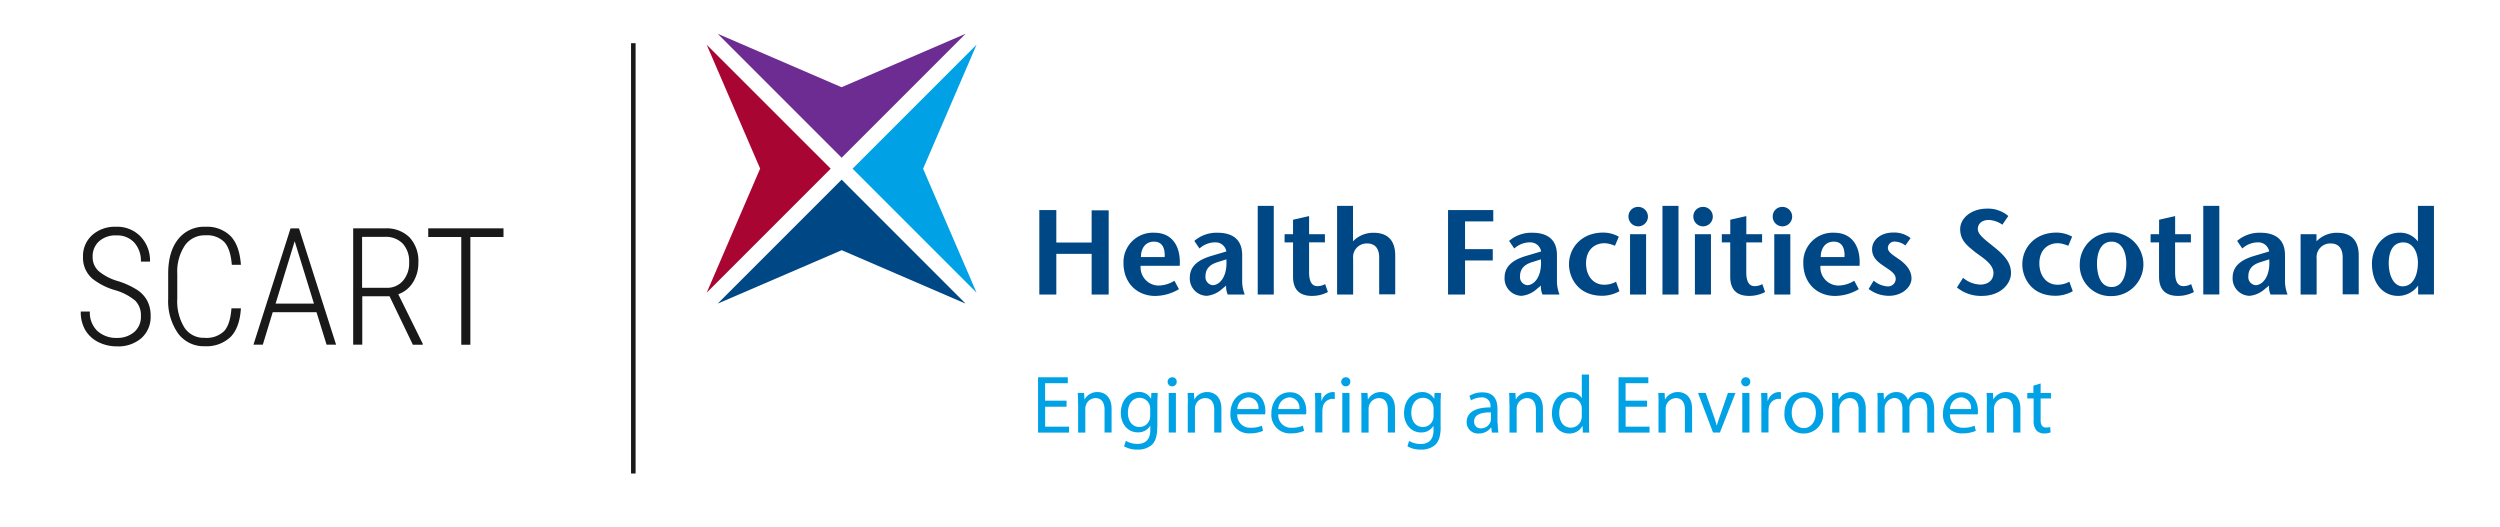 <svg xmlns="http://www.w3.org/2000/svg" viewBox="0 0 550 116"><path d="M234.65 89.48h-4.72v4.38h5.26v1.31h-6.82V83h6.55v1.31h-5v3.83h4.72v1.3zm2.52-.67c0-.9 0-1.64-.07-2.36h1.4l.09 1.44a3.2 3.2 0 012.88-1.64c1.21 0 3.08.72 3.08 3.71v5.2H243v-5c0-1.4-.52-2.58-2-2.58a2.25 2.25 0 00-2.12 1.62 2.28 2.28 0 00-.11.74v5.24h-1.58v-6.37zm17.43 5.1c0 2-.4 3.22-1.24 4a4.62 4.62 0 01-3.17 1 5.63 5.63 0 01-2.9-.72l.4-1.21a4.92 4.92 0 002.56.68c1.62 0 2.81-.85 2.81-3v-1a3.11 3.11 0 01-2.77 1.46c-2.16 0-3.71-1.84-3.71-4.25 0-3 1.93-4.63 3.93-4.63a2.9 2.9 0 012.72 1.51l.07-1.31h1.39c0 .63-.07 1.33-.07 2.39v5.06zm-1.57-4a2.32 2.32 0 00-2.3-2.39c-1.51 0-2.59 1.28-2.59 3.29 0 1.71.86 3.13 2.57 3.13a2.32 2.32 0 002.2-1.62 2.76 2.76 0 00.13-.85v-1.58zm5.85-5.91a1 1 0 01-2 0 1 1 0 011-1 .94.94 0 011 1zm-1.76 11.16v-8.71h1.58v8.71h-1.58zm4.21-6.35c0-.9 0-1.64-.07-2.36h1.4l.09 1.44a3.2 3.2 0 012.88-1.64c1.21 0 3.08.72 3.08 3.71v5.2h-1.58v-5c0-1.4-.52-2.58-2-2.58a2.25 2.25 0 00-2.13 1.61 2.28 2.28 0 00-.11.74v5.24h-1.58v-6.36zm10.87 2.29a2.79 2.79 0 003 3 5.73 5.73 0 002.41-.45l.27 1.13a7 7 0 01-2.9.56 4.06 4.06 0 01-4.29-4.34c0-2.63 1.55-4.7 4.09-4.7 2.84 0 3.6 2.5 3.6 4.11a6 6 0 01-.05.74h-6.13zm4.64-1.1a2.26 2.26 0 00-2.2-2.58 2.63 2.63 0 00-2.42 2.58h4.63zm4.38 1.1a2.79 2.79 0 003 3 5.73 5.73 0 002.41-.45l.27 1.13a7 7 0 01-2.9.56 4.06 4.06 0 01-4.3-4.34c0-2.63 1.55-4.7 4.09-4.7 2.84 0 3.6 2.5 3.6 4.11a6.08 6.08 0 01-.05.74h-6.12zm4.64-1.1a2.26 2.26 0 00-2.2-2.58 2.63 2.63 0 00-2.43 2.58h4.63zm3.49-.83c0-1 0-1.91-.07-2.72h1.39l.05 1.71h.07a2.62 2.62 0 012.41-1.91 1.7 1.7 0 01.45.05v1.5a2.36 2.36 0 00-.54-.05 2.22 2.22 0 00-2.12 2 4.45 4.45 0 00-.07.74v4.65h-1.57v-6zm7.72-5.17a1 1 0 01-2 0 1 1 0 011-1 .94.94 0 011 1zm-1.76 11.16v-8.71h1.58v8.71h-1.58zm4.21-6.35c0-.9 0-1.64-.07-2.36h1.4l.09 1.44a3.21 3.21 0 012.88-1.64c1.21 0 3.08.72 3.08 3.71v5.2h-1.58v-5c0-1.4-.52-2.58-2-2.58a2.33 2.33 0 00-2.23 2.36v5.24h-1.58v-6.37zm17.43 5.1c0 2-.4 3.22-1.24 4a4.62 4.62 0 01-3.17 1 5.63 5.63 0 01-2.9-.72L310 97a4.92 4.92 0 002.56.68c1.62 0 2.81-.85 2.81-3v-1a3.11 3.11 0 01-2.77 1.46c-2.16 0-3.71-1.84-3.71-4.25 0-3 1.93-4.63 3.92-4.63a2.9 2.9 0 012.72 1.51l.07-1.31h1.4c0 .63-.07 1.33-.07 2.39v5.06zm-1.57-4a2.25 2.25 0 00-.09-.72 2.28 2.28 0 00-2.21-1.67c-1.51 0-2.59 1.28-2.59 3.29 0 1.71.86 3.13 2.57 3.13a2.32 2.32 0 002.2-1.62 2.73 2.73 0 00.13-.85v-1.58zm14.13 3.17a12.33 12.33 0 00.14 2.09h-1.44l-.13-1.1H328a3.25 3.25 0 01-2.67 1.3 2.48 2.48 0 01-2.67-2.5c0-2.11 1.87-3.26 5.24-3.24v-.19a1.8 1.8 0 00-2-2 4.34 4.34 0 00-2.27.65l-.36-1a5.41 5.41 0 012.86-.77c2.67 0 3.31 1.82 3.31 3.57v3.26zM328 90.72c-1.73 0-3.69.27-3.69 2a1.4 1.4 0 001.49 1.51 2.17 2.17 0 002.11-1.46 1.63 1.63 0 00.09-.5v-1.55zm4.06-1.91c0-.9 0-1.64-.07-2.36h1.4l.09 1.44a3.21 3.21 0 012.88-1.64c1.21 0 3.08.72 3.08 3.71v5.2h-1.54v-5c0-1.4-.52-2.58-2-2.58a2.33 2.33 0 00-2.23 2.36v5.24h-1.58v-6.37zm17.52-6.43v10.54c0 .77 0 1.66.07 2.25h-1.42l-.07-1.51a3.22 3.22 0 01-3 1.71c-2.11 0-3.73-1.78-3.73-4.43 0-2.9 1.78-4.68 3.91-4.68a2.91 2.91 0 012.66 1.33v-5.2h1.58zM348 90a2.82 2.82 0 00-.07-.67 2.33 2.33 0 00-2.29-1.84c-1.64 0-2.61 1.44-2.61 3.37 0 1.76.86 3.22 2.57 3.22a2.38 2.38 0 002.32-1.89 2.77 2.77 0 00.07-.68V90zm14.36-.52h-4.72v4.38h5.26v1.31h-6.82V83h6.55v1.31h-5v3.83h4.72v1.3zm2.52-.67c0-.9 0-1.64-.07-2.36h1.4l.09 1.44a3.21 3.21 0 012.88-1.64c1.21 0 3.08.72 3.08 3.71v5.2h-1.58v-5c0-1.4-.52-2.58-2-2.58a2.33 2.33 0 00-2.23 2.36v5.24h-1.58v-6.37zm10.37-2.36l1.71 4.9a22.27 22.27 0 01.7 2.23h.05c.2-.72.45-1.44.74-2.23l1.69-4.9h1.66l-3.42 8.71h-1.51l-3.31-8.71h1.69zm9.81-2.45a1 1 0 01-2 0 1 1 0 011-1 .94.94 0 011 1zm-1.76 11.16v-8.71h1.58v8.71h-1.58zm4.2-5.99c0-1 0-1.91-.07-2.72h1.39l.05 1.71h.07a2.62 2.62 0 012.41-1.91 1.7 1.7 0 01.45.05v1.5a2.36 2.36 0 00-.54-.05 2.22 2.22 0 00-2.12 2 4.45 4.45 0 00-.07.74v4.65h-1.57v-6zm13.6 1.57a4.26 4.26 0 01-4.34 4.63 4.14 4.14 0 01-4.18-4.48c0-2.92 1.91-4.63 4.32-4.63s4.2 1.81 4.2 4.48zm-6.91.09c0 1.91 1.1 3.35 2.65 3.35s2.65-1.42 2.65-3.38c0-1.48-.74-3.35-2.61-3.35s-2.7 1.72-2.7 3.38zm8.9-2.02c0-.9 0-1.64-.07-2.36h1.4l.09 1.44a3.21 3.21 0 012.88-1.64c1.21 0 3.08.72 3.08 3.71v5.2h-1.58v-5c0-1.4-.52-2.58-2-2.58a2.33 2.33 0 00-2.23 2.36v5.24h-1.58v-6.37zm9.99 0c0-.9 0-1.64-.07-2.36h1.39l.07 1.4h.05a3 3 0 012.74-1.6 2.58 2.58 0 012.47 1.75 3.6 3.6 0 011-1.13 3 3 0 011.93-.61c1.15 0 2.86.76 2.86 3.78v5.13H424v-4.94c0-1.67-.61-2.68-1.89-2.68a2.05 2.05 0 00-1.9 1.45 2.6 2.6 0 00-.13.79v5.38h-1.55v-5.23c0-1.39-.61-2.39-1.82-2.39a2.36 2.36 0 00-2.09 2.36v5.26h-1.55v-6.36zM429 91.1a2.79 2.79 0 003 3 5.73 5.73 0 002.41-.45l.27 1.13a7 7 0 01-2.9.56 4.06 4.06 0 01-4.32-4.34c0-2.63 1.55-4.7 4.09-4.7 2.84 0 3.6 2.5 3.6 4.11a5.88 5.88 0 01-.05.74H429zm4.62-1.1a2.26 2.26 0 00-2.2-2.58A2.63 2.63 0 00429 90h4.63zm3.49-1.19c0-.9 0-1.64-.07-2.36h1.4l.09 1.44a3.21 3.21 0 012.88-1.64c1.21 0 3.08.72 3.08 3.71v5.2h-1.58v-5c0-1.4-.52-2.58-2-2.58a2.33 2.33 0 00-2.23 2.36v5.24h-1.58v-6.37zm11.83-4.45v2.09h2.27v1.21h-2.27v4.7c0 1.08.31 1.69 1.19 1.69a3 3 0 00.92-.11l.07 1.19a3.82 3.82 0 01-1.4.23 2.2 2.2 0 01-1.71-.68 3.23 3.23 0 01-.61-2.27v-4.75H446v-1.21h1.35v-1.6z" fill="#01a2e5"/><path fill="#004785" d="M243.91 64.79h-3.75v-8.94h-7.77v8.94h-3.74V46.22h3.74v7.13h7.77v-7.08h3.75v18.52zm7.09-8.23c0-1.78.88-3.4 2.89-3.4 1.75 0 2.47 1.38 2.33 3.4H251zm8.54 1.91c.27-4-1.46-7.27-5.6-7.27a6.46 6.46 0 00-6.77 6.69c0 4.38 3 7.22 7 7.22a10.48 10.48 0 005.2-1.49l-1-1.86a6.62 6.62 0 01-3.56 1.06 4 4 0 01-3.87-4.35h8.6zm10.26-1.38c.27 3.9-1.57 5.65-3 5.65a1.78 1.78 0 01-1.59-2c0-1.51.88-2.52 2.6-3.05l2-.64zm-.05 5.76a4.22 4.22 0 00.35 1.94h3.74a8.24 8.24 0 01-.56-3.24v-5.41c0-4.14-3-4.94-5.44-4.94a7.52 7.52 0 00-5.09 1.8l1.14 1.67a5.1 5.1 0 013.5-1.35 2.4 2.4 0 012.41 2l-3.13.93c-3.08.88-4.91 2.31-4.91 4.83a3.8 3.8 0 003.79 4 6 6 0 003.4-1.59l.8-.66zm6.95 1.94v-19.5h3.53v19.5h-3.53zM288 51.52h3.48v1.8H288v6.53c0 2.18.66 3.1 1.83 3.1a3.39 3.39 0 001.7-.45l.61 1.75a7.56 7.56 0 01-3.48.85c-2.92 0-4.19-1.54-4.19-4.25v-7.52h-1.86v-1.8h1.86v-3.19l3.53-.8v4zm9.66 1.57a6.17 6.17 0 014.54-1.88c3.1 0 4.75 1.7 4.75 5v8.54h-3.53v-8.11c0-1.86-.82-3.08-2.65-3.08a3 3 0 00-3.08 3.32v7.91h-3.53v-19.5h3.5v7.8zm30.86-4.38h-6.21v6.1h6.1v2.49h-6.1v7.49h-3.74V46.22h9.95v2.49zM339 57.09c.27 3.9-1.57 5.65-3 5.65a1.78 1.78 0 01-1.59-2c0-1.51.88-2.52 2.6-3.05l2-.64zm0 5.76a4.22 4.22 0 00.35 1.94h3.74a8.24 8.24 0 01-.56-3.24v-5.41c0-4.14-3-4.94-5.44-4.94A7.52 7.52 0 00332 53l1.14 1.67a5.1 5.1 0 013.5-1.35 2.4 2.4 0 012.41 2l-3.13.93c-3.08.88-4.91 2.31-4.91 4.83a3.8 3.8 0 003.79 4 6 6 0 003.4-1.59l.8-.66zm17.27 1.22a7.82 7.82 0 01-3.77 1c-5.52 0-7.32-4.19-7.32-6.9 0-3.71 2.81-7 7.51-7a7.06 7.06 0 013.45.9l-.85 2a8.59 8.59 0 00-1.17-.4 4.61 4.61 0 00-1.19-.16c-2 0-4 1.35-4 4.43 0 2.65 1.51 4.7 4 4.7a5.41 5.41 0 002.6-.66l.72 2zm5.87-12.55v13.27h-3.53V51.52h3.53zm-3.87-4a2.08 2.08 0 012-2 2.14 2.14 0 11-2 2zm7.47 17.27v-19.5h3.53v19.5h-3.53zm10.67-13.27v13.27h-3.53V51.52h3.53zm-3.87-4a2.08 2.08 0 012-2 2.14 2.14 0 11-2 2zm11.64 4h3.48v1.8h-3.48v6.53c0 2.18.66 3.1 1.83 3.1a3.39 3.39 0 001.7-.45l.61 1.75a7.56 7.56 0 01-3.48.85c-2.92 0-4.19-1.54-4.19-4.25v-7.52h-1.85v-1.8h1.86v-3.19l3.53-.8v4zm9.69 0v13.27h-3.53V51.52h3.53zm-3.87-4a2.08 2.08 0 012-2 2.14 2.14 0 11-2 2zm10.56 9.04c0-1.78.88-3.4 2.89-3.4 1.75 0 2.47 1.38 2.33 3.4h-5.23zm8.54 1.91c.27-4-1.46-7.27-5.6-7.27a6.46 6.46 0 00-6.77 6.69c0 4.38 3 7.22 7 7.22a10.48 10.48 0 005.2-1.49l-1-1.86a6.62 6.62 0 01-3.56 1.06 4 4 0 01-3.87-4.35h8.6zM419.18 54a4 4 0 00-2.26-.85 1.44 1.44 0 00-1.59 1.35c0 1.06 1.27 1.67 2.76 2.76 1.88 1.41 2.44 2.79 2.44 4 0 1.86-2 3.82-5 3.82a7.36 7.36 0 01-4.43-1.51l1.11-1.83a5.26 5.26 0 002.94 1.26 1.69 1.69 0 001.91-1.65c0-1.25-1.38-1.94-2.65-2.84-1.51-1-2.55-2-2.55-3.69 0-2.1 2-3.66 4.62-3.66a5.82 5.82 0 013.85 1.22L419.18 54zm21.36-4.55a5.6 5.6 0 00-3-1.06c-1.57 0-2.42.88-2.42 2s1.3 2.15 3.48 3.87c2.49 2 3.82 3.56 3.82 5.84s-2.23 5-6.42 5a8.28 8.28 0 01-5.47-1.86l1.35-2.12a6.17 6.17 0 003.79 1.49c1.54 0 2.89-.82 2.89-2.57 0-2-2.49-3.4-4-4.56-1.8-1.46-3.32-2.6-3.32-5.07s2.52-4.51 5.89-4.51a6.91 6.91 0 014.7 1.62l-1.33 1.94zM456 64.07a7.82 7.82 0 01-3.77 1c-5.52 0-7.32-4.19-7.32-6.9 0-3.71 2.81-7 7.51-7a7.06 7.06 0 013.45.9l-.85 2a8.58 8.58 0 00-1.17-.4 4.61 4.61 0 00-1.19-.16c-2 0-4 1.35-4 4.43 0 2.65 1.51 4.7 4 4.7a5.41 5.41 0 002.6-.66l.72 2zm8.55-.93c-2.52 0-3.21-2.81-3.21-5.15s.8-4.83 3.21-4.83 3.24 2.63 3.24 4.83-.66 5.15-3.24 5.15zm0 2a7 7 0 10-7-7.11 6.75 6.75 0 007 7.11zm14.01-13.62H482v1.8h-3.48v6.53c0 2.18.66 3.1 1.83 3.1a3.39 3.39 0 001.7-.45l.61 1.75a7.56 7.56 0 01-3.48.85c-2.92 0-4.19-1.54-4.19-4.25v-7.52h-1.86v-1.8H475v-3.19l3.53-.8v4zm6.16 13.27v-19.5h3.53v19.5h-3.53zm14.51-7.7c.27 3.9-1.57 5.65-3 5.65a1.78 1.78 0 01-1.59-2c0-1.51.88-2.52 2.6-3.05l2-.64zm-.05 5.76a4.23 4.23 0 00.34 1.94h3.74a8.24 8.24 0 01-.56-3.24v-5.41c0-4.14-3-4.94-5.44-4.94a7.52 7.52 0 00-5.09 1.8l1.14 1.67a5.1 5.1 0 013.5-1.35 2.4 2.4 0 012.41 2l-3.13.93c-3.08.88-4.91 2.31-4.91 4.83a3.8 3.8 0 003.79 4 6 6 0 003.4-1.59l.8-.66zm10.45-9.76a6.17 6.17 0 014.54-1.88c3.1 0 4.75 1.7 4.75 5v8.54h-3.53v-8.11c0-1.86-.82-3.08-2.65-3.08a3 3 0 00-3.08 3.32v7.91h-3.53V51.52h3.5v1.57zm19.1.24c2.12 0 3.21 2.15 3.21 4.46 0 2.65-1 5.2-3.37 5.2-2 0-3.05-2.49-3.05-5.07s.93-4.59 3.21-4.59zm3.21 11.46h3.53v-19.5h-3.53v7.77h-.05a4.85 4.85 0 00-4.06-1.86c-3.56 0-6 3.34-6 6.79 0 4.25 2.31 7.11 5.78 7.11a5.39 5.39 0 004.33-2.23h.05v1.91z"/><path fill="#6c2c91" d="M185.14 19.19l27.29-11.76-27.27 27.27-27.27-27.27 27.25 11.76z"/><path fill="#a90533" d="M167.23 37.09l-11.76 27.3 27.28-27.28-27.28-27.27 11.76 27.25z"/><path fill="#00a2e5" d="M203.08 37.13l11.76-27.29-27.27 27.27 27.27 27.27-11.76-27.25z"/><path fill="#004785" d="M185.18 55.04l-27.3 11.76 27.28-27.28 27.27 27.28-27.25-11.76z"/><path fill="none" stroke="#191919" stroke-miterlimit="10" d="M139.33 9.5v94.67"/><path d="M31 69.54a4.58 4.58 0 00-1.22-3.37 12.11 12.11 0 00-4.56-2.36 14.42 14.42 0 01-4.9-2.51 6.06 6.06 0 01-2.06-4.78 6.18 6.18 0 012-4.78 7.44 7.44 0 015.22-1.85A7.11 7.11 0 0130.89 52 7.61 7.61 0 0133 57.55h-2a6 6 0 00-1.45-4.17 5.07 5.07 0 00-3.95-1.59 5.37 5.37 0 00-3.82 1.31 4.43 4.43 0 00-1.4 3.38 4.14 4.14 0 001.32 3.16 11.55 11.55 0 004.2 2.19 17.52 17.52 0 014.36 2 6.59 6.59 0 012.18 2.42 7.15 7.15 0 01.7 3.27 6.22 6.22 0 01-2 4.84 7.7 7.7 0 01-5.37 1.84 9.08 9.08 0 01-4.1-.92 6.91 6.91 0 01-2.9-2.65 7.75 7.75 0 01-1-4.09h2a5.58 5.58 0 001.63 4.25 6.16 6.16 0 004.41 1.55A5.65 5.65 0 0029.58 73 4.42 4.42 0 0031 69.54zm22-1.69q-.28 4.31-2.32 6.32a7.68 7.68 0 01-5.64 2 7 7 0 01-5.85-2.8A12.33 12.33 0 0137 65.76v-5.55q0-4.83 2.19-7.58a7.24 7.24 0 016-2.74 7.33 7.33 0 015.55 2.06Q52.7 54 53 58.26h-2q-.28-3.48-1.64-5a5.31 5.31 0 00-4.12-1.49 5.32 5.32 0 00-4.52 2.16A10.36 10.36 0 0039 60.22v5.48a11.07 11.07 0 001.56 6.35A5.05 5.05 0 0045 74.32a5.54 5.54 0 004.32-1.49q1.34-1.49 1.6-5h2zm16.63.83H60l-2.18 7.15h-2.06l8.16-25.59h1.86l8.16 25.59h-2.09zm-9-1.88h8.44l-4.24-13.73zm25.07-1.62h-6v10.65h-2V50.24h7a7.18 7.18 0 015.42 2 7.66 7.66 0 011.92 5.55 7.91 7.91 0 01-1.2 4.35 6.21 6.21 0 01-3.22 2.59L93 75.61v.23h-2.17zm-6-1.86h5.34a4.56 4.56 0 003.62-1.56 5.85 5.85 0 001.35-4 5.8 5.8 0 00-1.41-4.17 5.18 5.18 0 00-3.94-1.48h-5v11.21zm31.06-11.18h-7.28v23.7h-2v-23.7h-7.27v-1.9h16.56v1.9z" fill="#191919"/></svg>
